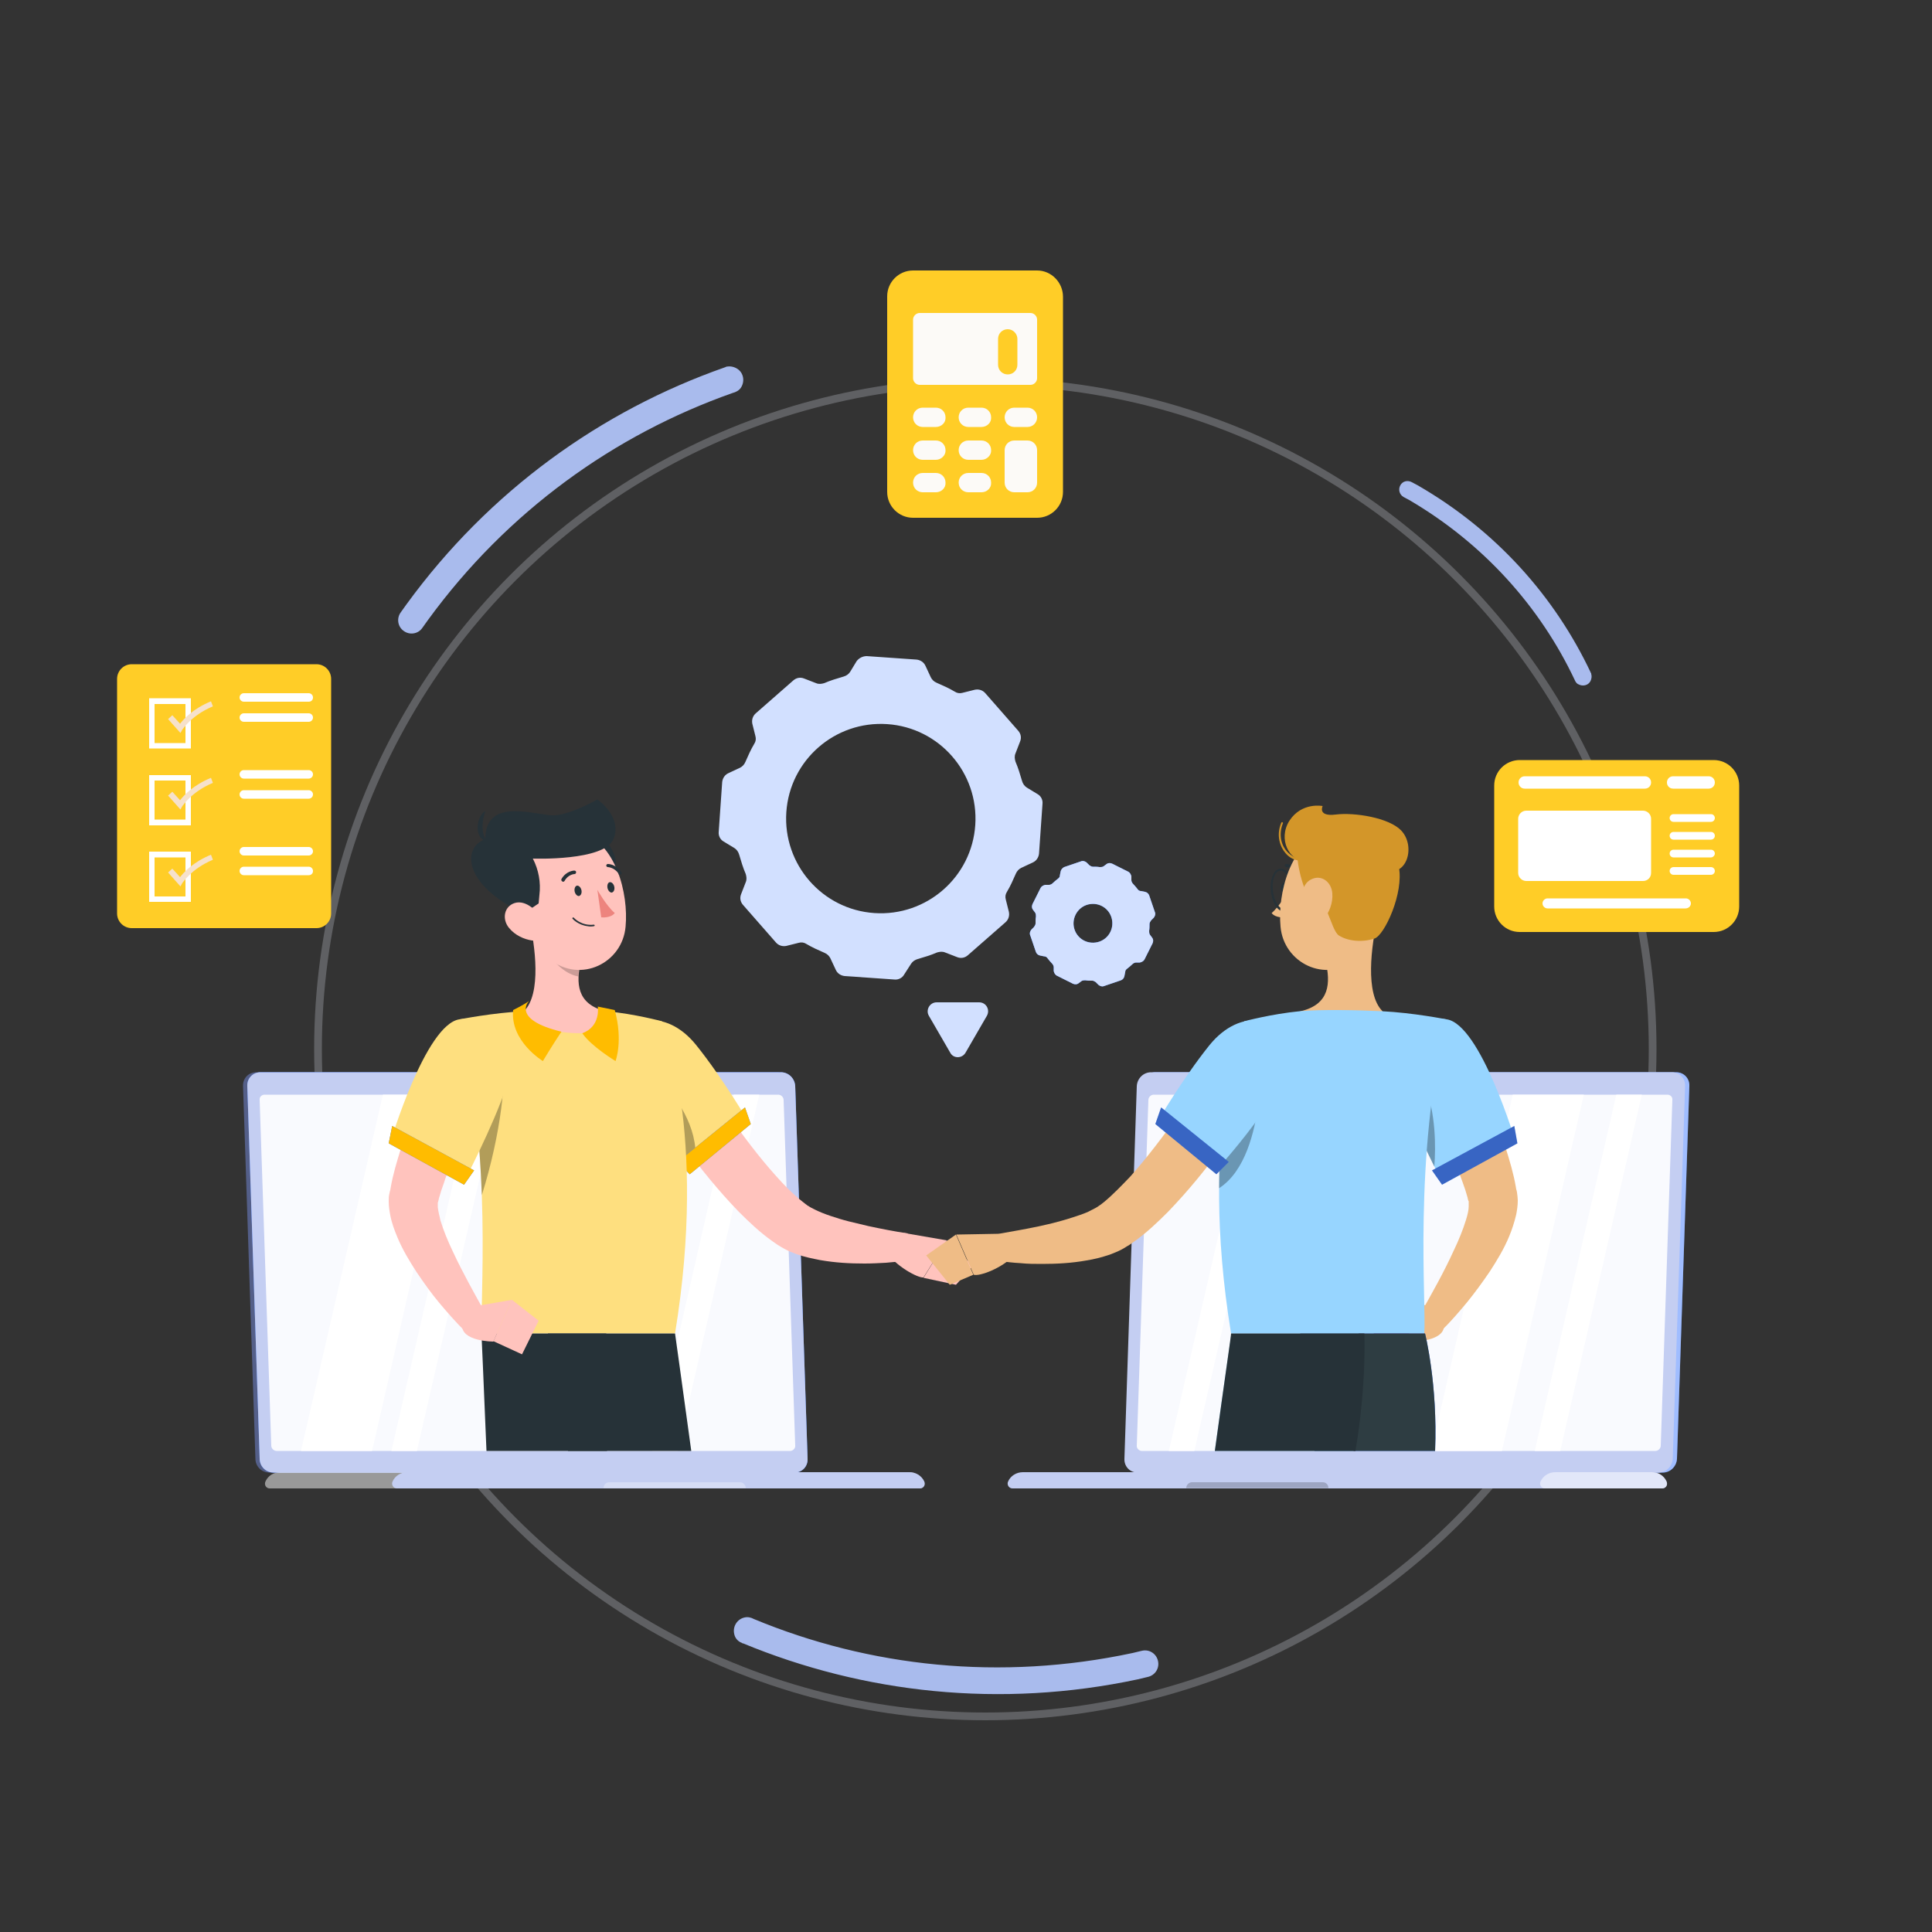 <?xml version="1.0" encoding="utf-8"?>
<!-- Generator: Adobe Illustrator 25.2.0, SVG Export Plug-In . SVG Version: 6.00 Build 0)  -->
<svg version="1.1" id="Layer_1" xmlns="http://www.w3.org/2000/svg" xmlns:xlink="http://www.w3.org/1999/xlink" x="0px" y="0px"
	 viewBox="0 0 500 500" style="enable-background:new 0 0 500 500;" xml:space="preserve">
<rect x="0" y="0" width="500" height="500" fill="#333333" stroke="none"/>
<style type="text/css">
	.st0{opacity:0.25;fill:none;stroke:#E4E8F7;stroke-width:2;stroke-miterlimit:10;enable-background:new    ;}
	.st1{fill:#A9BBED;}
	.st2{fill:#D2E0FF;}
	.st3{fill:#407BFF;}
	.st4{fill:#FCFAF7;}
	.st5{fill:#545F89;}
	.st6{fill:#C4CEF2;}
	.st7{opacity:0.5;}
	.st8{fill:#FFFFFF;}
	.st9{opacity:0.3;fill:#FFFFFF;enable-background:new    ;}
	.st10{opacity:0.9;fill:#FFFFFF;enable-background:new    ;}
	.st11{opacity:0.4;fill:#FFFFFF;enable-background:new    ;}
	.st12{fill:#FFC3BD;}
	.st13{fill:#FEDF7F;}
	.st14{opacity:0.3;enable-background:new    ;}
	.st15{fill:#FFBC00;}
	.st16{opacity:0.2;enable-background:new    ;}
	.st17{fill:#263238;}
	.st18{fill:#ED847E;}
	.st19{fill:#FFCD27;}
	.st20{opacity:0.5;fill:#FFFFFF;enable-background:new    ;}
	.st21{opacity:0.4;enable-background:new    ;}
	.st22{fill:#EFBC86;}
	.st23{fill:#97D5FF;}
	.st24{opacity:0.3;fill:#263238;enable-background:new    ;}
	.st25{fill:#B55B52;}
	.st26{fill:#2E3D42;}
	.st27{fill:#D39629;}
	.st28{fill:#F6E1CB;}
</style>
<g id="Shadow">
</g>
<circle class="st0" cx="255" cy="271.5" r="172.7"/>
<path class="st1" d="M189.6,101.7c0.8-0.2,1.6-0.6,2.1-1.3c1.1-1.6,0.8-3.8-0.8-4.9c-0.9-0.6-1.9-0.8-2.9-0.6l0,0
	c-0.1,0-0.1,0-0.2,0.1c-0.1,0-0.2,0.1-0.3,0.1c-31.9,11.2-60.9,31.9-82.3,61.3c-0.5,0.7-1,1.4-1.5,2.1c-1.1,1.5-0.8,3.7,0.8,4.8
	c1.5,1.1,3.7,0.8,4.8-0.8l0,0c0.5-0.7,1-1.4,1.5-2.1C131.3,132.3,159,112.5,189.6,101.7z"/>
<path class="st1" d="M195.1,419c-0.7-0.4-1.6-0.6-2.4-0.4c-1.9,0.4-3.1,2.3-2.7,4.2c0.2,1.1,0.9,1.9,1.8,2.3l0,0
	c0.1,0,0.1,0,0.2,0.1c0.1,0.1,0.2,0.1,0.3,0.1c31.2,12.9,66.6,16.9,102.2,9.3c0.8-0.2,1.7-0.4,2.5-0.6c1.9-0.4,3.1-2.2,2.7-4.1
	s-2.2-3.1-4.1-2.7l0,0c-0.8,0.2-1.7,0.4-2.5,0.6C258.9,435.1,225,431.4,195.1,419z"/>
<path class="st1" d="M407.5,175.9c0.2,0.5,0.5,1,1,1.2c1.1,0.6,2.5,0.3,3.1-0.8c0.3-0.6,0.4-1.3,0.2-1.9l0,0v-0.1
	c0-0.1-0.1-0.1-0.1-0.2c-9.3-19.7-24.5-36.8-44.8-48.5c-0.5-0.3-1-0.5-1.5-0.8c-1.1-0.6-2.4-0.3-3,0.8c-0.6,1.1-0.2,2.4,0.8,3l0,0
	c0.5,0.3,1,0.5,1.5,0.8C384,140.7,398.6,157.1,407.5,175.9z"/>
<g id="Gear">
	<g>
		<path class="st2" d="M224.3,169.8l12.9,0.9c1,0.1,1.9,0.7,2.3,1.6l1.4,3c0.3,0.6,0.8,1.1,1.5,1.4c1.6,0.7,3.2,1.4,4.7,2.3
			c0.6,0.4,1.3,0.5,2,0.3l3.2-0.8c1-0.2,2,0.1,2.7,0.9l8.5,9.7c0.7,0.8,0.9,1.8,0.5,2.8l-1.2,3.1c-0.3,0.7-0.2,1.4,0,2.1
			c0.7,1.6,1.2,3.3,1.7,5c0.2,0.7,0.6,1.3,1.2,1.7l2.8,1.7c0.9,0.5,1.4,1.5,1.3,2.5l-0.9,12.9c-0.1,1-0.7,1.9-1.6,2.3l-3,1.4
			c-0.6,0.3-1.1,0.8-1.4,1.5c-0.7,1.6-1.4,3.2-2.3,4.7c-0.4,0.6-0.5,1.3-0.3,2l0.8,3.2c0.2,1-0.1,2-0.9,2.7l-9.7,8.5
			c-0.8,0.7-1.8,0.9-2.8,0.5l-3.1-1.2c-0.7-0.3-1.4-0.2-2.1,0c-1.6,0.7-3.3,1.2-5,1.7c-0.7,0.2-1.3,0.6-1.7,1.2l-1.8,2.8
			c-0.5,0.9-1.5,1.4-2.5,1.3l-12.9-0.9c-1-0.1-1.9-0.7-2.3-1.6l-1.4-3c-0.3-0.6-0.8-1.1-1.5-1.4c-1.6-0.7-3.2-1.4-4.7-2.3
			c-0.6-0.4-1.3-0.5-2-0.3l-3.2,0.8c-1,0.2-2-0.1-2.7-0.9l-8.5-9.7c-0.7-0.8-0.9-1.8-0.5-2.8l1.2-3.1c0.3-0.7,0.2-1.4,0-2.1
			c-0.7-1.6-1.2-3.3-1.7-5c-0.2-0.7-0.6-1.3-1.2-1.7l-2.8-1.7c-0.9-0.5-1.4-1.5-1.3-2.5l0.9-12.9c0.1-1,0.7-1.9,1.6-2.3l3-1.4
			c0.6-0.3,1.1-0.8,1.4-1.5c0.7-1.6,1.4-3.2,2.3-4.7c0.4-0.6,0.5-1.3,0.3-2l-0.8-3.2c-0.2-1,0.1-2,0.9-2.7l9.7-8.5
			c0.8-0.7,1.8-0.9,2.8-0.5l3.1,1.2c0.7,0.3,1.4,0.2,2.1,0c1.6-0.7,3.3-1.2,5-1.7c0.7-0.2,1.3-0.6,1.7-1.2l1.7-2.8
			C222.3,170.3,223.3,169.8,224.3,169.8z M203.5,210.2c-0.9,13.5,9.3,25.2,22.8,26.1c13.5,0.9,25.2-9.3,26.1-22.8
			c0.9-13.5-9.3-25.2-22.8-26.1C216.1,186.5,204.4,196.7,203.5,210.2z"/>
		<g>
			<path class="st3" d="M275.4,224.4l4.4-1.5c0.5-0.2,1,0,1.4,0.3l0.7,0.7c0.3,0.2,0.6,0.4,0.9,0.4c0.6,0,1.2,0,1.8,0.1
				c0.3,0,0.7,0,1-0.2l0.8-0.6c0.4-0.3,0.9-0.3,1.4-0.1l4.2,2.1c0.4,0.2,0.7,0.7,0.8,1.2v1c0,0.3,0.2,0.7,0.4,0.9
				c0.4,0.4,0.8,0.9,1.2,1.4c0.2,0.3,0.5,0.5,0.9,0.5l1,0.2c0.5,0.1,0.9,0.4,1.1,0.9l1.5,4.4c0.2,0.5,0,1-0.3,1.4l-0.7,0.7
				c-0.2,0.3-0.4,0.6-0.4,0.9c0,0.6,0,1.2-0.1,1.8c0,0.3,0,0.7,0.2,1l0.6,0.8c0.3,0.4,0.3,0.9,0.1,1.4l-2.1,4.2
				c-0.2,0.4-0.7,0.7-1.2,0.8h-1c-0.3,0-0.7,0.2-0.9,0.4c-0.4,0.4-0.9,0.8-1.4,1.2c-0.3,0.2-0.5,0.5-0.5,0.9l-0.2,1
				c-0.1,0.5-0.4,0.9-0.9,1.1l-4.4,1.5c-0.5,0.2-1,0-1.4-0.3l-0.7-0.7c-0.3-0.2-0.6-0.4-0.9-0.4c-0.6,0-1.2,0-1.8-0.1
				c-0.3,0-0.7,0-1,0.2l-0.8,0.6c-0.4,0.3-0.9,0.3-1.4,0.1l-4.2-2.1c-0.4-0.2-0.7-0.7-0.8-1.2v-1c0-0.3-0.2-0.7-0.4-0.9
				c-0.4-0.4-0.8-0.9-1.2-1.4c-0.2-0.3-0.5-0.5-0.9-0.5l-1-0.2c-0.5-0.1-0.9-0.4-1.1-0.9l-1.5-4.4c-0.2-0.5,0-1,0.3-1.4l0.7-0.7
				c0.2-0.3,0.4-0.6,0.4-0.9c0-0.6,0-1.2,0.1-1.8c0-0.3,0-0.7-0.2-1l-0.6-0.8c-0.3-0.4-0.3-0.9-0.1-1.4l2.1-4.2
				c0.2-0.4,0.7-0.7,1.2-0.8h1c0.3,0,0.7-0.2,0.9-0.4c0.4-0.4,0.9-0.8,1.4-1.2c0.3-0.2,0.5-0.5,0.5-0.9l0.2-1
				C274.6,225,275,224.6,275.4,224.4z M278.1,240.6c0.9,2.6,3.7,4,6.4,3.1c2.6-0.9,4-3.7,3.1-6.4c-0.9-2.6-3.7-4-6.4-3.1
				C278.6,235.1,277.2,238,278.1,240.6z"/>
			<path class="st2" d="M275.4,224.4l4.4-1.5c0.5-0.2,1,0,1.4,0.3l0.7,0.7c0.3,0.2,0.6,0.4,0.9,0.4c0.6,0,1.2,0,1.8,0.1
				c0.3,0,0.7,0,1-0.2l0.8-0.6c0.4-0.3,0.9-0.3,1.4-0.1l4.2,2.1c0.4,0.2,0.7,0.7,0.8,1.2v1c0,0.3,0.2,0.7,0.4,0.9
				c0.4,0.4,0.8,0.9,1.2,1.4c0.2,0.3,0.5,0.5,0.9,0.5l1,0.2c0.5,0.1,0.9,0.4,1.1,0.9l1.5,4.4c0.2,0.5,0,1-0.3,1.4l-0.7,0.7
				c-0.2,0.3-0.4,0.6-0.4,0.9c0,0.6,0,1.2-0.1,1.8c0,0.3,0,0.7,0.2,1l0.6,0.8c0.3,0.4,0.3,0.9,0.1,1.4l-2.1,4.2
				c-0.2,0.4-0.7,0.7-1.2,0.8h-1c-0.3,0-0.7,0.2-0.9,0.4c-0.4,0.4-0.9,0.8-1.4,1.2c-0.3,0.2-0.5,0.5-0.5,0.9l-0.2,1
				c-0.1,0.5-0.4,0.9-0.9,1.1l-4.4,1.5c-0.5,0.2-1,0-1.4-0.3l-0.7-0.7c-0.3-0.2-0.6-0.4-0.9-0.4c-0.6,0-1.2,0-1.8-0.1
				c-0.3,0-0.7,0-1,0.2l-0.8,0.6c-0.4,0.3-0.9,0.3-1.4,0.1l-4.2-2.1c-0.4-0.2-0.7-0.7-0.8-1.2v-1c0-0.3-0.2-0.7-0.4-0.9
				c-0.4-0.4-0.8-0.9-1.2-1.4c-0.2-0.3-0.5-0.5-0.9-0.5l-1-0.2c-0.5-0.1-0.9-0.4-1.1-0.9l-1.5-4.4c-0.2-0.5,0-1,0.3-1.4l0.7-0.7
				c0.2-0.3,0.4-0.6,0.4-0.9c0-0.6,0-1.2,0.1-1.8c0-0.3,0-0.7-0.2-1l-0.6-0.8c-0.3-0.4-0.3-0.9-0.1-1.4l2.1-4.2
				c0.2-0.4,0.7-0.7,1.2-0.8h1c0.3,0,0.7-0.2,0.9-0.4c0.4-0.4,0.9-0.8,1.4-1.2c0.3-0.2,0.5-0.5,0.5-0.9l0.2-1
				C274.6,225,275,224.6,275.4,224.4z M278.1,240.6c0.9,2.6,3.7,4,6.4,3.1c2.6-0.9,4-3.7,3.1-6.4c-0.9-2.6-3.7-4-6.4-3.1
				C278.6,235.1,277.2,238,278.1,240.6z"/>
		</g>
		<path class="st2" d="M249.9,272.4l5.5-9.5c0.9-1.6-0.2-3.5-2-3.5h-11c-1.8,0-2.9,2-2,3.5l5.5,9.5C246.7,274,249,274,249.9,272.4z"
			/>
	</g>
</g>
<g id="Character_1">
	<rect x="232.9" y="74.4" class="st4" width="38.9" height="55.6"/>
	<g>
		<g>
			<g>
				<g>
					<path class="st5" d="M69.7,381.1h134.8c2,0,3.5-1.6,3.4-3.6l-3.2-96.4c-0.1-2-1.7-3.6-3.7-3.6H66.3c-2,0-3.5,1.6-3.4,3.6
						l3.2,96.4C66.1,379.5,67.7,381.1,69.7,381.1z"/>
				</g>
				<g>
					<g>
						<path class="st3" d="M70.8,381.1h134.8c2,0,3.5-1.6,3.4-3.6l-3.2-96.4c-0.1-2-1.7-3.6-3.7-3.6H67.4c-2,0-3.5,1.6-3.4,3.6
							l3.2,96.4C67.2,379.5,68.8,381.1,70.8,381.1z"/>
					</g>
					<g>
						<path class="st6" d="M70.8,381.1h134.8c2,0,3.5-1.6,3.4-3.6l-3.2-96.4c-0.1-2-1.7-3.6-3.7-3.6H67.4c-2,0-3.5,1.6-3.4,3.6
							l3.2,96.4C67.2,379.5,68.8,381.1,70.8,381.1z"/>
					</g>
				</g>
				<g>
					<g class="st7">
						<path class="st8" d="M72.5,381h162.8c1.7,0,3.2,1,3.8,2.4c0.4,0.8-0.2,1.8-1.1,1.8H69.8c-0.9,0-1.5-0.9-1.1-1.8
							C69.4,381.9,70.8,381,72.5,381z"/>
					</g>
					<path class="st6" d="M235.3,381H105.4c-1.7,0-3.2,1-3.8,2.4c-0.4,0.8,0.2,1.8,1.1,1.8h135.4c0.9,0,1.5-0.9,1.1-1.8
						C238.5,381.9,237,381,235.3,381z"/>
					<path class="st9" d="M157.7,383.6h33.8c0.8,0,1.5,0.7,1.5,1.5h-36.8C156.2,384.3,156.8,383.6,157.7,383.6z"/>
				</g>
				<path class="st10" d="M205.8,374.1l-3-89.4c0-0.8-0.7-1.4-1.4-1.4H68.5c-0.8,0-1.4,0.6-1.3,1.4l3,89.4c0,0.8,0.7,1.4,1.4,1.4
					h132.9C205.2,375.5,205.9,374.8,205.8,374.1z"/>
				<polygon class="st8" points="96.3,375.5 77.9,375.5 99.1,283.3 117.4,283.3 				"/>
				<polygon class="st8" points="107.9,375.5 101.3,375.5 122.5,283.3 129.1,283.3 				"/>
				<polygon class="st8" points="175.4,375.5 168.8,375.5 189.9,283.3 196.5,283.3 				"/>
				<path class="st11" d="M133.8,280.6c0,0.6,0.5,1,1.1,1s1-0.5,1-1c0-0.6-0.5-1-1.1-1C134.3,279.6,133.8,280,133.8,280.6z"/>
			</g>
		</g>
		<g>
			<path class="st12" d="M176.7,270.8c1.8,2.8,3.7,5.9,5.6,8.7c1.9,2.9,3.9,5.8,5.9,8.6c4,5.7,8.1,11.2,12.6,16.2
				c2.2,2.5,4.5,4.8,6.9,6.7l0.9,0.7c0.2,0.1,0.3,0.3,0.6,0.4c0.4,0.3,1,0.6,1.6,0.9c1.2,0.6,2.7,1.2,4.2,1.7s3.1,1,4.7,1.4
				c1.6,0.4,3.3,0.8,5,1.2c3.3,0.7,6.8,1.4,10.2,1.9v7c-1.9,0.3-3.7,0.4-5.6,0.6c-1.9,0.1-3.7,0.2-5.6,0.2c-3.8,0-7.5-0.2-11.5-0.9
				c-2-0.4-4-0.8-6-1.5c-1.1-0.4-2.1-0.8-3.2-1.4c-0.5-0.3-1.1-0.6-1.7-1l-1.3-0.9c-3.4-2.4-6.2-5.1-8.9-7.8
				c-5.3-5.5-9.9-11.2-14.3-17.2c-2.2-3-4.3-6-6.3-9c-2-3.1-4-6.1-5.9-9.4L176.7,270.8z"/>
			<path class="st13" d="M159.9,272.7c-1,8.8,19.9,29.8,19.9,29.8l14.1-11.8c0,0-6.7-11.5-13.7-20.2
				C172.2,260.5,161,262.8,159.9,272.7z"/>
			<path class="st14" d="M171.3,278.9c-5.6-6-8.3-7.5-11.5-5.2c0.4,9.3,20,28.7,20,28.7C181.2,292.5,176.1,286.1,171.3,278.9z"/>
			<g>
				<polygon class="st3" points="192.8,286.6 194.3,290.9 178.5,303.9 175.4,300.7 				"/>
				<polygon class="st15" points="192.8,286.6 194.3,290.9 178.5,303.9 175.4,300.7 				"/>
			</g>
			<path class="st12" d="M234,319.1l11,1.9l-6,9.6c-1.4,0.2-7.2-2.9-9.7-6.7L234,319.1z"/>
			<polygon class="st12" points="251.8,327.6 247.4,332.5 239,330.7 245,321 			"/>
			<path class="st13" d="M171.3,264.3c0,0,12,28.2,3.4,80.8c-15.1,0-42.7,0-50,0c-0.6-7.7,2.9-45.1-5.7-81.3c0,0,8.5-1.7,16.7-2.1
				c6.4-0.3,15.6-0.5,21.2,0C164.3,262.4,171.3,264.3,171.3,264.3z"/>
			<path class="st14" d="M130.1,272.7c1,5.9-0.3,20.2-5.4,36.6c-0.5-12.7-1.7-27.3-4.9-42v-0.1C123,267,129.1,267.2,130.1,272.7z"/>
			<path class="st12" d="M136.9,237.8c1.6,6.8,3.3,19.4-1.3,23.9c0,0,2,5.7,14.7,5.7c14,0,6.5-5.7,6.5-5.7
				c-7.7-1.8-7.7-7.5-6.5-12.8L136.9,237.8z"/>
			<path class="st15" d="M145.3,267c-2.3,3.4-4.8,7.6-4.8,7.6s-8.5-5.1-7.7-13.2c0,0,2.7-1.3,4.2-2.4
				C136.9,259,132.1,263.8,145.3,267z"/>
			<path class="st15" d="M150.7,267.4c2.3,3.4,8.6,7.2,8.6,7.2s2-5.2-0.2-13.2c0,0-2.4-0.5-4.4-0.9
				C154.7,260.4,155.6,265.6,150.7,267.4z"/>
			<path class="st16" d="M142.3,242.3l7.9,6.6c-0.3,1.3-0.5,2.5-0.5,3.8c-2.9-0.4-7-3.6-7.5-6.7C142.1,244.5,142.1,243,142.3,242.3z
				"/>
			<path class="st17" d="M156.4,217.4c1.9,1.4,5.1,7.4,1,8.9C153.3,227.9,151.8,214,156.4,217.4z"/>
			<path class="st12" d="M134.4,229.6c1.9,9.1,2.5,14.5,7.9,18.7c8,6.3,18.8,0.9,19.6-8.5c0.8-8.5-2.5-21.9-12-24.6
				C140.5,212.6,132.5,220.5,134.4,229.6z"/>
			<path class="st17" d="M135.6,236.4l3.8-2.6l0.2-2.2c0.4-3.2-0.2-6.5-1.7-9.4l0,0c0,0,18.6,0.7,20.9-5.1
				c2.3-5.8-4.2-10.2-4.2-10.2s-6.6,3.8-11,4.1s-18-5.2-18,6.2C119.6,219.2,119.7,229,135.6,236.4"/>
			<path class="st17" d="M126.2,217.8c0,0-2.5-2-0.6-7.9C123.4,211,122.3,217.1,126.2,217.8z"/>
			<path class="st12" d="M131.7,240.1c1.6,2,4,3,6,3.3c3.1,0.3,4-2.5,2.7-5.2c-1.2-2.4-4.3-5.4-7.2-4.5
				C130.4,234.6,129.9,237.9,131.7,240.1z"/>
			<path class="st17" d="M178.9,375.5H147c-2.9-17.3-5.2-30.4-5.2-30.4h32.9C174.7,345.1,176.5,357.9,178.9,375.5z"/>
			<path class="st17" d="M125.9,375.5c-0.7-17.3-1.3-30.4-1.3-30.4h32.3c0,0,0.2,13.2,0.2,30.4H125.9z"/>
			<path class="st17" d="M148.7,230.6c0.1,0.7,0.6,1.3,1.1,1.3c0.5-0.1,0.8-0.7,0.7-1.4s-0.6-1.3-1.1-1.3
				C148.9,229.2,148.6,229.9,148.7,230.6z"/>
			<path class="st17" d="M157.2,229.7c0.1,0.7,0.6,1.3,1.1,1.3c0.5-0.1,0.8-0.7,0.7-1.4s-0.6-1.3-1.1-1.3S157.1,228.9,157.2,229.7z"
				/>
			<path class="st18" d="M154.6,230.3c0,0,2.3,4.1,4.5,6c-1.1,1.4-3.5,1.1-3.5,1.1L154.6,230.3z"/>
			<path class="st17" d="M152.1,239.7c0.5,0.1,1,0.1,1.6,0c0.1,0,0.2-0.1,0.2-0.2c0-0.1-0.1-0.2-0.2-0.2c-3.3,0.4-5.2-1.8-5.2-1.8
				c-0.1-0.1-0.2-0.1-0.3,0s-0.1,0.2,0,0.3C148.2,237.8,149.6,239.4,152.1,239.7z"/>
			<path class="st17" d="M145.7,228.2c0.2,0,0.3-0.1,0.4-0.2c0.9-1.7,2.5-1.8,2.6-1.8c0.2,0,0.4-0.2,0.4-0.5c0-0.2-0.2-0.4-0.5-0.4
				c-0.1,0-2.1,0.1-3.3,2.2c-0.1,0.2,0,0.5,0.2,0.6C145.6,228.1,145.6,228.2,145.7,228.2z"/>
			<path class="st17" d="M160.4,226.4c0.1,0,0.2,0,0.3-0.1c0.2-0.1,0.3-0.4,0.1-0.6c-1.4-2.1-3.4-2.1-3.5-2.1
				c-0.2,0-0.4,0.2-0.4,0.4s0.2,0.4,0.4,0.4c0.1,0,1.7,0.1,2.8,1.7C160.1,226.3,160.2,226.4,160.4,226.4z"/>
			<path class="st12" d="M128.5,277.9l-2.2,3.8c-0.7,1.3-1.5,2.6-2.2,4c-1.4,2.7-2.8,5.4-4.1,8.1c-1.3,2.7-2.5,5.4-3.6,8.2
				c-0.5,1.4-1.1,2.7-1.5,4.1l-0.7,2l-0.6,2l-0.1,0.5l-0.1,0.3c0,0.1,0,0,0,0.1c0,0,0,0.1-0.1,0.2c0,0.3,0,0.7,0,1.2
				c0.1,1,0.4,2.2,0.7,3.5c0.8,2.6,1.9,5.3,3.2,8c2.5,5.4,5.6,10.9,8.6,16.3l-5.5,4.3c-2.4-2.4-4.5-4.8-6.6-7.3s-4-5.2-5.9-8
				c-1.8-2.8-3.6-5.7-5-9.1c-0.7-1.7-1.4-3.5-1.8-5.6c-0.2-1.1-0.4-2.2-0.4-3.6c0-0.7,0-1.4,0.2-2.1l0.1-0.5l0.1-0.3l0.1-0.6
				c0.6-3.5,1.6-6.7,2.6-10c1.1-3.2,2.3-6.3,3.6-9.4c1.3-3,2.8-6,4.3-8.9c0.8-1.5,1.6-2.9,2.4-4.3c0.8-1.5,1.7-2.8,2.6-4.3
				L128.5,277.9z"/>
			<path class="st13" d="M118.9,263.8c-8.8,1.3-17.9,31.9-17.9,31.9l18.9,10.5c0,0,7.7-14.6,11.3-25.4
				C135.2,269.5,128.4,262.4,118.9,263.8z"/>
			<g>
				<polygon class="st3" points="101.5,291.4 100.6,295.9 120.1,306.6 122.7,302.9 				"/>
				<polygon class="st15" points="101.5,291.4 100.6,295.9 120.1,306.6 122.7,302.9 				"/>
			</g>
			<path class="st12" d="M123.2,338l9.3-1.6l-4.8,10.8c0,0-8.5,0-8.1-4.4L123.2,338z"/>
			<polygon class="st12" points="139.4,341.8 135.1,350.5 127.7,347.1 132.5,336.4 			"/>
		</g>
	</g>
	<g>
		<g>
			<path class="st19" d="M260.8,85.2c-1.4,0-2.5,1.1-2.5,2.5v6.7c0,1.4,1.1,2.5,2.5,2.5s2.5-1.1,2.5-2.5v-6.7
				C263.3,86.4,262.2,85.2,260.8,85.2z"/>
			<path class="st19" d="M268.4,70h-32.1c-3.7,0-6.7,3-6.7,6.7v50.6c0,3.7,3,6.7,6.7,6.7h32.1c3.7,0,6.7-3,6.7-6.7V76.8
				C275.1,73.1,272.1,70,268.4,70z M242.2,127.4h-3.4c-1.4,0-2.5-1.1-2.5-2.5s1.1-2.5,2.5-2.5h3.4c1.4,0,2.5,1.1,2.5,2.5
				C244.8,126.3,243.6,127.4,242.2,127.4z M242.2,119h-3.4c-1.4,0-2.5-1.1-2.5-2.5s1.1-2.5,2.5-2.5h3.4c1.4,0,2.5,1.1,2.5,2.5
				C244.8,117.8,243.6,119,242.2,119z M242.2,110.5h-3.4c-1.4,0-2.5-1.1-2.5-2.5s1.1-2.5,2.5-2.5h3.4c1.4,0,2.5,1.1,2.5,2.5
				C244.8,109.4,243.6,110.5,242.2,110.5z M254,127.4h-3.4c-1.4,0-2.5-1.1-2.5-2.5s1.1-2.5,2.5-2.5h3.4c1.4,0,2.5,1.1,2.5,2.5
				C256.6,126.3,255.4,127.4,254,127.4z M254,119h-3.4c-1.4,0-2.5-1.1-2.5-2.5s1.1-2.5,2.5-2.5h3.4c1.4,0,2.5,1.1,2.5,2.5
				C256.6,117.8,255.4,119,254,119z M254,110.5h-3.4c-1.4,0-2.5-1.1-2.5-2.5s1.1-2.5,2.5-2.5h3.4c1.4,0,2.5,1.1,2.5,2.5
				C256.6,109.4,255.4,110.5,254,110.5z M268.4,124.9c0,1.4-1.1,2.5-2.5,2.5h-3.4c-1.4,0-2.5-1.1-2.5-2.5v-8.4
				c0-1.4,1.1-2.5,2.5-2.5h3.4c1.4,0,2.5,1.1,2.5,2.5V124.9z M265.9,110.5h-3.4c-1.4,0-2.5-1.1-2.5-2.5s1.1-2.5,2.5-2.5h3.4
				c1.4,0,2.5,1.1,2.5,2.5S267.3,110.5,265.9,110.5z M268.4,97.9c0,0.9-0.8,1.7-1.7,1.7H238c-0.9,0-1.7-0.8-1.7-1.7V82.7
				c0-0.9,0.8-1.7,1.7-1.7h28.7c0.9,0,1.7,0.8,1.7,1.7L268.4,97.9L268.4,97.9z"/>
		</g>
	</g>
</g>
<g id="Character_2">
	<g>
		<g>
			<g>
				<g>
					<path class="st3" d="M430.3,381.1H295.5c-2,0-3.5-1.6-3.4-3.6l3.2-96.4c0.1-2,1.7-3.6,3.7-3.6h134.8c2,0,3.5,1.6,3.4,3.6
						l-3.2,96.4C433.9,379.5,432.3,381.1,430.3,381.1z"/>
					<path class="st20" d="M430.3,381.1H295.5c-2,0-3.5-1.6-3.4-3.6l3.2-96.4c0.1-2,1.7-3.6,3.7-3.6h134.8c2,0,3.5,1.6,3.4,3.6
						l-3.2,96.4C433.9,379.5,432.3,381.1,430.3,381.1z"/>
				</g>
				<g>
					<path class="st6" d="M429.2,381.1H294.4c-2,0-3.5-1.6-3.4-3.6l3.2-96.4c0.1-2,1.7-3.6,3.7-3.6h134.8c2,0,3.5,1.6,3.4,3.6
						l-3.2,96.4C432.8,379.5,431.2,381.1,429.2,381.1z"/>
				</g>
				<g>
					<g>
						<path class="st6" d="M427.5,381H264.7c-1.7,0-3.2,1-3.8,2.4c-0.4,0.8,0.2,1.8,1.1,1.8h168.2c0.9,0,1.5-0.9,1.1-1.8
							C430.6,381.9,429.2,381,427.5,381z"/>
					</g>
					<path class="st20" d="M427.5,381h-25c-1.7,0-3.2,1-3.8,2.4c-0.4,0.8,0.2,1.8,1.1,1.8h30.4c0.9,0,1.5-0.9,1.1-1.8
						C430.6,381.9,429.2,381,427.5,381z"/>
					<path class="st16" d="M342.3,383.6h-33.8c-0.8,0-1.5,0.7-1.5,1.5h36.8C343.8,384.3,343.2,383.6,342.3,383.6z"/>
				</g>
				<path class="st10" d="M294.2,374.1l3-89.4c0-0.8,0.7-1.4,1.4-1.4h132.9c0.8,0,1.4,0.6,1.3,1.4l-3,89.4c0,0.8-0.7,1.4-1.4,1.4
					H295.5C294.8,375.5,294.1,374.8,294.2,374.1z"/>
				<polygon class="st8" points="388.7,375.5 370.4,375.5 391.5,283.3 409.9,283.3 				"/>
				<polygon class="st8" points="309.1,375.5 302.5,375.5 323.7,283.3 330.3,283.3 				"/>
				<polygon class="st8" points="403.8,375.5 397.2,375.5 418.3,283.3 424.9,283.3 				"/>
				<path class="st21" d="M366.2,280.6c0,0.6-0.5,1-1.1,1s-1-0.5-1-1c0-0.6,0.5-1,1.1-1C365.7,279.6,366.2,280,366.2,280.6z"/>
			</g>
		</g>
		<g>
			<path class="st22" d="M356.5,237.8c-1.6,6.8-3.3,19.4,1.3,23.9c0,0-2,5.7-14.7,5.7c-14,0-6.5-5.7-6.5-5.7
				c7.7-1.8,7.7-7.5,6.5-12.8L356.5,237.8z"/>
			<path class="st22" d="M376.8,270.3c1,1.5,1.8,2.9,2.6,4.3c0.8,1.4,1.6,2.9,2.4,4.3c1.5,2.9,3,5.9,4.3,8.9
				c1.3,3.1,2.6,6.2,3.6,9.4c1,3.2,2,6.5,2.6,10l0.1,0.6l0.1,0.3l0.1,0.5c0.1,0.8,0.2,1.5,0.2,2.1c0,1.3-0.2,2.5-0.4,3.6
				c-0.5,2.1-1.1,3.9-1.8,5.6c-1.4,3.4-3.2,6.3-5,9.1c-1.9,2.8-3.8,5.4-5.9,8c-2.1,2.5-4.2,5-6.6,7.3l-5.5-4.3
				c3-5.3,6.1-10.8,8.6-16.3c1.3-2.7,2.4-5.4,3.2-8c0.4-1.3,0.7-2.5,0.7-3.5c0-0.5,0-0.9,0-1.2c0-0.1,0-0.2-0.1-0.2c0,0,0,0,0-0.1
				l-0.1-0.3l-0.1-0.5l-0.6-2l-0.7-2c-0.5-1.4-1-2.7-1.5-4.1c-1.1-2.7-2.4-5.5-3.6-8.2c-1.3-2.7-2.7-5.4-4.1-8.1
				c-0.7-1.3-1.4-2.7-2.2-4l-2.2-3.8L376.8,270.3z"/>
			<path class="st23" d="M374.4,263.8c8.8,1.3,17.9,31.9,17.9,31.9l-18.9,10.5c0,0-7.7-14.6-11.3-25.4
				C358.2,269.5,365,262.4,374.4,263.8z"/>
			<path class="st14" d="M368.7,280.6l-1.4,13.1c1.4,3.1,2.8,6,3.9,8.2C371.6,296.7,371.6,288.2,368.7,280.6z"/>
			<g>
				<polygon class="st3" points="391.9,291.4 392.7,295.9 373.2,306.6 370.6,302.9 				"/>
				<polygon class="st24" points="391.9,291.4 392.7,295.9 373.2,306.6 370.6,302.9 				"/>
			</g>
			<path class="st22" d="M370.1,338l-9.3-1.6l4.8,10.8c0,0,8.5,0,8.1-4.4L370.1,338z"/>
			<polygon class="st25" points="353.9,341.8 358.2,350.5 365.6,347.1 360.8,336.4 			"/>
			<path class="st23" d="M322,264.3c0,0-12,28.2-3.4,80.8c15.1,0,42.7,0,50,0c0.6-7.7-2.9-45.1,5.7-81.3c0,0-8.5-1.7-16.7-2.1
				c-6.4-0.3-15.6-0.5-21.2,0C329.1,262.4,322,264.3,322,264.3z"/>
			<path class="st14" d="M316.6,288.4c-0.6,5.5-1.1,11.8-1.1,19.1c6.8-4.4,9.2-14.6,10.2-22L316.6,288.4z"/>
			<path class="st22" d="M328.8,278c-1.9,3.3-3.8,6.3-5.9,9.4c-2,3.1-4.1,6.1-6.3,9c-4.3,5.9-9,11.7-14.3,17.2
				c-2.7,2.7-5.5,5.4-8.9,7.8l-1.3,0.9c-0.6,0.3-1.1,0.7-1.7,1c-1.1,0.6-2.2,1-3.2,1.4c-2.1,0.7-4.1,1.2-6,1.5
				c-3.9,0.7-7.7,0.9-11.5,0.9c-1.9,0-3.7,0-5.6-0.2c-1.9-0.1-3.7-0.3-5.6-0.6v-7c3.4-0.6,6.9-1.2,10.2-1.9c1.7-0.4,3.3-0.7,5-1.2
				c1.6-0.4,3.2-0.9,4.7-1.4s3-1,4.2-1.7c0.6-0.3,1.2-0.6,1.6-0.9c0.3-0.2,0.4-0.3,0.6-0.4l0.9-0.7c2.3-1.9,4.6-4.3,6.9-6.7
				c4.4-5,8.6-10.5,12.6-16.2c2-2.8,3.9-5.7,5.9-8.6c1.9-2.9,3.8-5.9,5.6-8.7L328.8,278z"/>
			<path class="st23" d="M333.4,272.7c1,8.8-18.6,30.1-18.6,30.1l-15.5-12.1c0,0,6.7-11.5,13.7-20.2
				C321.1,260.5,332.3,262.8,333.4,272.7z"/>
			<g>
				<polygon class="st3" points="300.5,286.6 299,290.9 314.8,303.9 318,300.7 				"/>
				<polygon class="st24" points="300.5,286.6 299,290.9 314.8,303.9 318,300.7 				"/>
			</g>
			<path class="st22" d="M258.6,319.3l-11.1,0.2l4.5,10.4c1.4,0.5,7.5-1.7,10.6-5.2L258.6,319.3z"/>
			<polygon class="st22" points="239.7,324.9 245.8,332.5 251.9,329.9 247.4,319.5 			"/>
			<path class="st17" d="M333.3,229.7c-0.1,0.7-0.6,1.3-1.1,1.3c-0.5-0.1-0.8-0.7-0.7-1.4c0.1-0.7,0.6-1.3,1.1-1.3
				C333.1,228.3,333.5,228.9,333.3,229.7z"/>
			<path class="st22" d="M333.6,230.3c0,0-2.3,4.1-4.5,6c1.1,1.4,3.5,1.1,3.5,1.1L333.6,230.3z"/>
			<path class="st17" d="M332.3,235.9c-1.7,0-3.2-2.4-3.4-5.5c-0.2-2,0.3-3.9,1.1-4.9c0.4-0.4,0.9-0.7,1.4-0.7l0,0
				c1.7,0,3.2,2.4,3.4,5.5l0,0c0.2,2-0.3,3.9-1.1,4.9C333.3,235.6,332.8,235.9,332.3,235.9L332.3,235.9z M331.4,225.3L331.4,225.3
				c-0.4,0-0.7,0.2-1,0.5c-0.8,0.9-1.2,2.6-1,4.5c0.2,2.7,1.6,5,2.9,5l0,0c0.4,0,0.7-0.2,1-0.5c0.8-0.9,1.2-2.6,1-4.5
				C334.1,227.6,332.8,225.3,331.4,225.3z"/>
			<path class="st17" d="M336,226.4c0.1,0,0.2,0,0.3-0.1c0.2-0.1,0.3-0.4,0.1-0.6c-1.4-2.1-3.4-2.1-3.5-2.1c-0.2,0-0.4,0.2-0.4,0.4
				s0.2,0.4,0.4,0.4c0.1,0,1.7,0.1,2.8,1.7C335.8,226.3,335.9,226.4,336,226.4z"/>
			<path class="st22" d="M358.9,229.6c-1.9,9.1-2.5,14.5-7.9,18.7c-8,6.3-18.8,0.9-19.6-8.5c-0.8-8.5,2.5-21.9,12-24.6
				C352.8,212.6,360.8,220.5,358.9,229.6z"/>
			<g>
				<path class="st3" d="M371.4,375.5c0.7-17.3-2.6-30.4-2.6-30.4h-32.3c0,0,3.7,13.2,3.7,30.4H371.4z"/>
				<path class="st26" d="M371.4,375.5c0.7-17.3-2.6-30.4-2.6-30.4h-32.3c0,0,3.7,13.2,3.7,30.4H371.4z"/>
			</g>
			<path class="st27" d="M339.2,232.3c-1.8-0.9-4-9.8-3.4-12.9c0.6-3.2,7.8-6.6,14.8-5.3c7.1,1.3,10.1,3.8,11.4,10.2
				c1.4,6.7-3.7,17.8-6.3,18.6c-3.4,1.1-7,0.6-9.2-0.8S343.1,230.5,339.2,232.3z"/>
			<path class="st27" d="M337.3,222.6c-3.4,0.2-6.7-5.3-3.6-10.2c3.2-4.9,8.6-3.8,8.6-3.8s-1.4,2.8,3.4,2.2s13.7,0.8,16.9,4.1
				c3.9,4.1,1.5,12.3-4.3,10.3C352.4,223.2,337.3,222.6,337.3,222.6z"/>
			<path class="st27" d="M336.4,222.7c-1.3,0-2.7-0.7-3.7-1.9c-1.4-1.6-2.5-4.6-1.1-7.9c0.1-0.1,0.2-0.2,0.3-0.1
				c0.1,0.1,0.2,0.2,0.1,0.3c-1.2,3.1-0.3,5.8,1.1,7.3c1.2,1.3,2.7,2,4.1,1.6c0.1,0,0.3,0,0.3,0.2c0,0.1,0,0.3-0.2,0.3
				C336.9,222.7,336.7,222.7,336.4,222.7z"/>
			<path class="st22" d="M344.8,231.2c0.2,2.5-0.8,4.9-2.1,6.5c-2,2.4-4.7,0.9-5.5-1.9c-0.7-2.6-0.6-6.9,2.1-8.2
				C342,226.2,344.6,228.3,344.8,231.2z"/>
			<g>
				<path class="st23" d="M314.4,375.5h35.9c2.9-17.3,1.3-30.4,1.3-30.4h-32.9C318.7,345.1,316.8,357.9,314.4,375.5z"/>
				<path class="st17" d="M314.4,375.5h36.4c2.9-17.3,2.3-30.4,2.3-30.4h-34.5C318.7,345.1,316.8,357.9,314.4,375.5z"/>
			</g>
		</g>
	</g>
	<path class="st19" d="M443.5,241.2h-50.2c-3.7,0-6.6-3-6.6-6.6v-31.3c0-3.7,3-6.6,6.6-6.6h50.2c3.7,0,6.6,3,6.6,6.6v31.3
		C450.1,238.2,447.2,241.2,443.5,241.2z"/>
	<path class="st8" d="M425.7,204.1h-31.1c-0.9,0-1.6-0.7-1.6-1.6l0,0c0-0.9,0.7-1.6,1.6-1.6h31.1c0.9,0,1.6,0.7,1.6,1.6l0,0
		C427.3,203.4,426.6,204.1,425.7,204.1z"/>
	<path class="st8" d="M425.2,228H395c-1.1,0-2.1-0.9-2.1-2.1v-14c0-1.1,0.9-2.1,2.1-2.1h30.2c1.1,0,2.1,0.9,2.1,2.1v14
		C427.3,227.1,426.4,228,425.2,228z"/>
	<path class="st8" d="M442.2,204.1H433c-0.9,0-1.6-0.7-1.6-1.6l0,0c0-0.9,0.7-1.6,1.6-1.6h9.2c0.9,0,1.6,0.7,1.6,1.6l0,0
		C443.8,203.4,443.1,204.1,442.2,204.1z"/>
	<path class="st8" d="M442.8,212.7h-9.7c-0.6,0-1-0.5-1-1l0,0c0-0.6,0.5-1,1-1h9.7c0.6,0,1,0.5,1,1l0,0
		C443.8,212.3,443.3,212.7,442.8,212.7z"/>
	<path class="st8" d="M442.8,217.3h-9.7c-0.6,0-1-0.5-1-1l0,0c0-0.6,0.5-1,1-1h9.7c0.6,0,1,0.5,1,1l0,0
		C443.8,216.9,443.3,217.3,442.8,217.3z"/>
	<path class="st8" d="M442.8,221.9h-9.7c-0.6,0-1-0.5-1-1l0,0c0-0.6,0.5-1,1-1h9.7c0.6,0,1,0.5,1,1l0,0
		C443.8,221.4,443.3,221.9,442.8,221.9z"/>
	<path class="st8" d="M442.8,226.4h-9.7c-0.6,0-1-0.5-1-1l0,0c0-0.6,0.5-1,1-1h9.7c0.6,0,1,0.5,1,1l0,0
		C443.8,226,443.3,226.4,442.8,226.4z"/>
	<path class="st8" d="M436.2,235.1h-35.7c-0.7,0-1.3-0.6-1.3-1.3l0,0c0-0.7,0.6-1.3,1.3-1.3h35.8c0.7,0,1.3,0.6,1.3,1.3l0,0
		C437.6,234.5,437,235.1,436.2,235.1z"/>
	<path class="st19" d="M81.9,240.2H34.1c-2.1,0-3.8-1.7-3.8-3.8v-60.7c0-2.1,1.7-3.8,3.8-3.8h47.8c2.1,0,3.8,1.7,3.8,3.8v60.7
		C85.7,238.5,84,240.2,81.9,240.2z"/>
	<path class="st8" d="M49.4,193.7H38.6v-13h10.8C49.4,180.7,49.4,193.7,49.4,193.7z M40,192.3h8v-10.1h-8V192.3z"/>
	<path class="st28" d="M46.7,189.7l-3.2-3.6l1.1-1l2,2.2c1-1.3,3.4-3.9,8-5.8l0.5,1.3c-5.7,2.4-7.8,6-7.9,6L46.7,189.7z"/>
	<path class="st8" d="M79.9,181.6H63.1c-0.6,0-1.1-0.5-1.1-1.1l0,0c0-0.6,0.5-1.1,1.1-1.1h16.8c0.6,0,1.1,0.5,1.1,1.1l0,0
		C81,181.2,80.5,181.6,79.9,181.6z"/>
	<path class="st8" d="M79.9,186.8H63.1c-0.6,0-1.1-0.5-1.1-1.1l0,0c0-0.6,0.5-1.1,1.1-1.1h16.8c0.6,0,1.1,0.5,1.1,1.1l0,0
		C81,186.3,80.5,186.8,79.9,186.8z"/>
	<path class="st8" d="M49.4,213.6H38.6v-13h10.8C49.4,200.6,49.4,213.6,49.4,213.6z M40,212.1h8V202h-8V212.1z"/>
	<path class="st28" d="M46.7,209.5l-3.2-3.6l1.1-1l2,2.2c1-1.3,3.4-3.9,8-5.8l0.5,1.3c-5.7,2.4-7.8,6-7.9,6L46.7,209.5z"/>
	<path class="st8" d="M79.9,201.5H63.1c-0.6,0-1.1-0.5-1.1-1.1l0,0c0-0.6,0.5-1.1,1.1-1.1h16.8c0.6,0,1.1,0.5,1.1,1.1l0,0
		C81,201,80.5,201.5,79.9,201.5z"/>
	<path class="st8" d="M79.9,206.7H63.1c-0.6,0-1.1-0.5-1.1-1.1l0,0c0-0.6,0.5-1.1,1.1-1.1h16.8c0.6,0,1.1,0.5,1.1,1.1l0,0
		C81,206.2,80.5,206.7,79.9,206.7z"/>
	<path class="st8" d="M49.4,233.4H38.6v-13h10.8C49.4,220.4,49.4,233.4,49.4,233.4z M40,232h8v-10.1h-8V232z"/>
	<path class="st28" d="M46.7,229.4l-3.2-3.6l1.1-1l2,2.2c1-1.3,3.4-3.9,8-5.8l0.5,1.3c-5.7,2.4-7.8,6-7.9,6L46.7,229.4z"/>
	<path class="st8" d="M79.9,221.4H63.1c-0.6,0-1.1-0.5-1.1-1.1l0,0c0-0.6,0.5-1.1,1.1-1.1h16.8c0.6,0,1.1,0.5,1.1,1.1l0,0
		C81,220.9,80.5,221.4,79.9,221.4z"/>
	<path class="st8" d="M79.9,226.5H63.1c-0.6,0-1.1-0.5-1.1-1.1l0,0c0-0.6,0.5-1.1,1.1-1.1h16.8c0.6,0,1.1,0.5,1.1,1.1l0,0
		C81,226.1,80.5,226.5,79.9,226.5z"/>
</g>
</svg>

